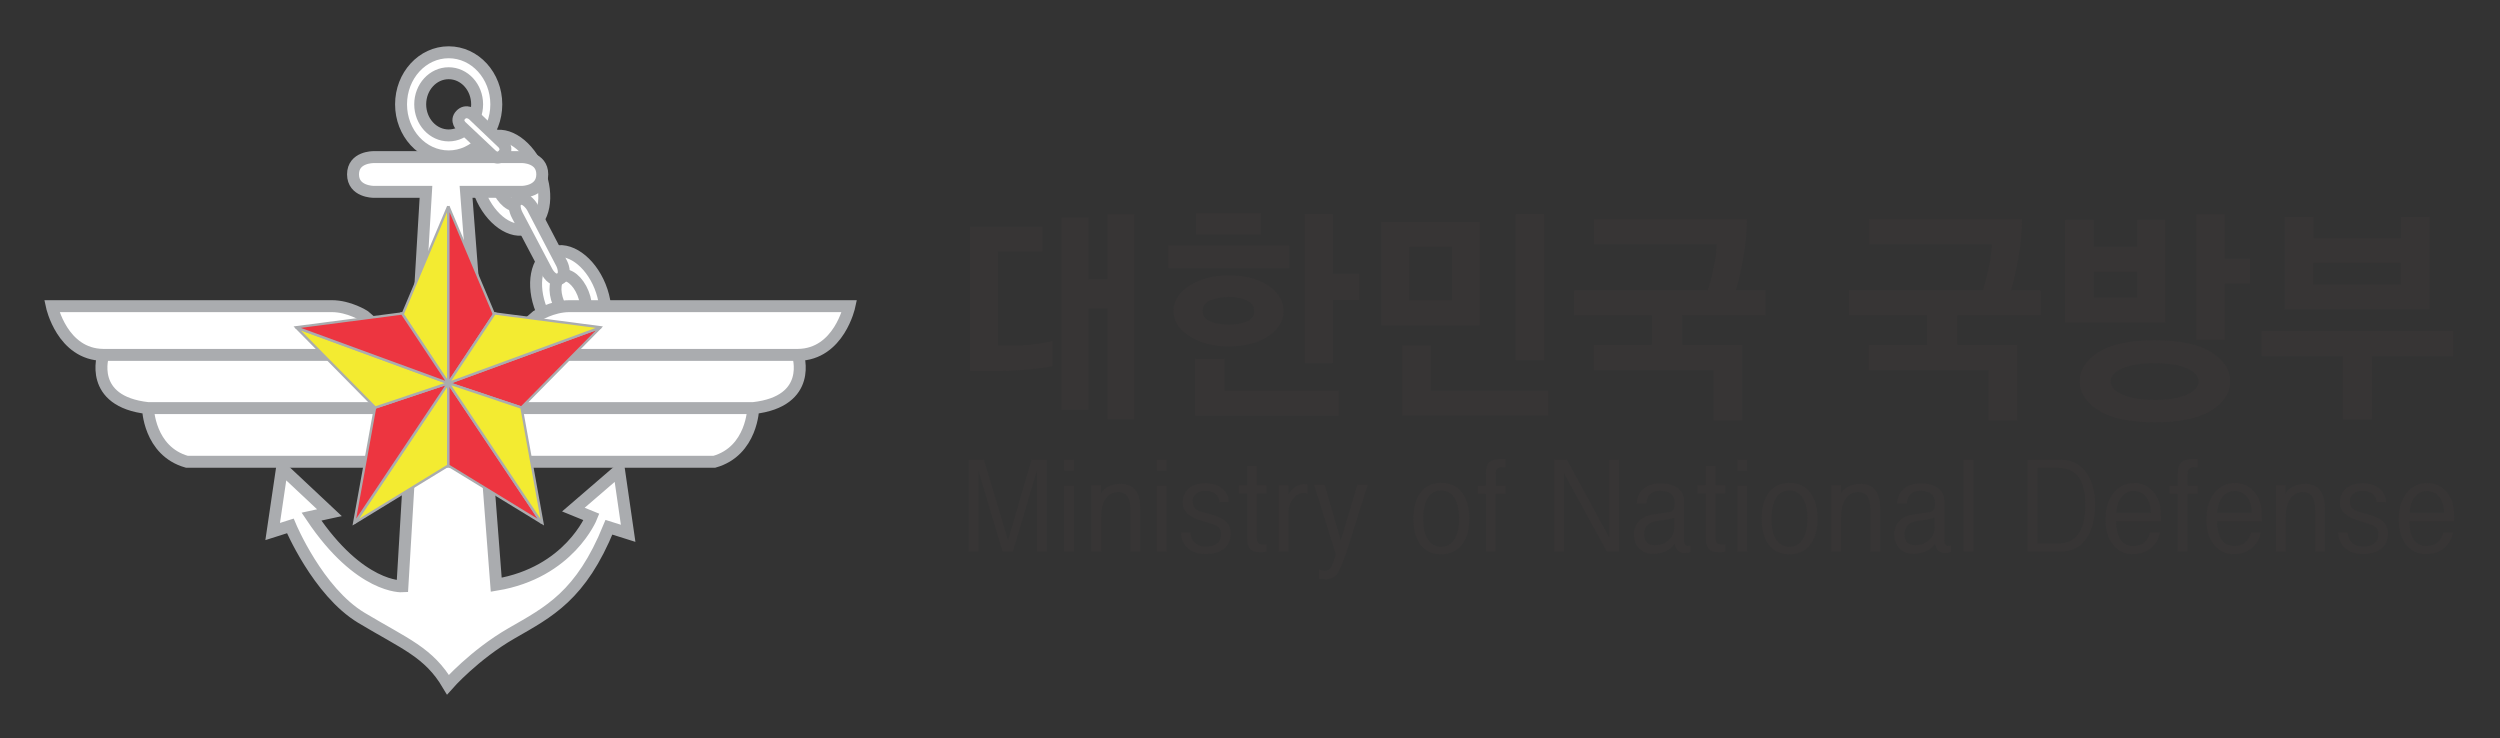 <?xml version="1.0" encoding="UTF-8" standalone="no"?>
<svg
   xmlns:dc="http://purl.org/dc/elements/1.1/"
   xmlns:cc="http://creativecommons.org/ns#"
   xmlns:rdf="http://www.w3.org/1999/02/22-rdf-syntax-ns#"
   xmlns:svg="http://www.w3.org/2000/svg"
   xmlns="http://www.w3.org/2000/svg"
   xmlns:sodipodi="http://sodipodi.sourceforge.net/DTD/sodipodi-0.dtd"
   xmlns:inkscape="http://www.inkscape.org/namespaces/inkscape"
   viewBox="0 0 279.091 82.411"
   height="82.411"
   width="279.091"
   xml:space="preserve"
   id="svg2"
   version="1.1"
   inkscape:version="0.91 r13725"
   sodipodi:docname="Emblem of the Ministry of National Defense (South Korea) (Korean).svg"><rect x="0" y="0" width="279.091" height="82.411" fill="#333333" stroke="none"/><sodipodi:namedview
     pagecolor="#ffffff"
     bordercolor="#666666"
     borderopacity="1"
     objecttolerance="10"
     gridtolerance="10"
     guidetolerance="10"
     inkscape:pageopacity="0"
     inkscape:pageshadow="2"
     inkscape:window-width="1366"
     inkscape:window-height="705"
     id="namedview668"
     showgrid="false"
     fit-margin-bottom="5"
     fit-margin-top="5"
     fit-margin-left="5"
     fit-margin-right="5"
     inkscape:zoom="1.2642212"
     inkscape:cx="175.17744"
     inkscape:cy="-36.78284"
     inkscape:window-x="-8"
     inkscape:window-y="-8"
     inkscape:window-maximized="1"
     inkscape:current-layer="g14" /><defs
     id="defs6"><clipPath
       id="clipPath18"
       clipPathUnits="userSpaceOnUse"><path
         id="path16"
         d="M 0,792 612,792 612,0 0,0 Z"
         inkscape:connector-curvature="0" /></clipPath></defs><g
     transform="matrix(1.333,0,0,-1.333,-156.888,682.749)"
     id="g10"><g
       id="g12"><g
         clip-path="url(#clipPath18)"
         id="g14"><g
           transform="translate(304.006,382.609)"
           id="g576" /><g
           transform="translate(161.919,493.072)"
           id="g674"><path
             id="path676"
             style="fill:#ffffff;fill-opacity:1;fill-rule:evenodd;stroke:none"
             d="M 0,0 C -1.358,-0.547 -3.147,0.713 -3.997,2.819 -4.85,4.926 -4.438,7.076 -3.081,7.625 -1.723,8.172 0.065,6.91 0.917,4.805 1.767,2.699 1.358,0.547 0,0"
             inkscape:connector-curvature="0" /></g><g
           transform="translate(161.919,493.072)"
           id="g678"><path
             id="path680"
             style="fill:none;stroke:#aaacaf;stroke-width:1;stroke-linecap:butt;stroke-linejoin:miter;stroke-miterlimit:4;stroke-dasharray:none;stroke-opacity:1"
             d="M 0,0 C -1.358,-0.547 -3.147,0.713 -3.997,2.819 -4.85,4.926 -4.438,7.076 -3.081,7.625 -1.723,8.172 0.065,6.91 0.917,4.805 1.767,2.699 1.358,0.547 0,0 Z"
             inkscape:connector-curvature="0" /></g><g
           transform="translate(161.135,495.016)"
           id="g682"><path
             id="path684"
             style="fill:#ffffff;fill-opacity:1;fill-rule:evenodd;stroke:none"
             d="M 0,0 C -0.569,-0.23 -1.367,0.42 -1.785,1.453 -2.202,2.484 -2.078,3.509 -1.513,3.738 -0.942,3.969 -0.145,3.316 0.273,2.285 0.69,1.252 0.568,0.229 0,0"
             inkscape:connector-curvature="0" /></g><g
           transform="translate(161.135,495.016)"
           id="g686"><path
             id="path688"
             style="fill:none;stroke:#aaacaf;stroke-width:1;stroke-linecap:butt;stroke-linejoin:miter;stroke-miterlimit:4;stroke-dasharray:none;stroke-opacity:1"
             d="M 0,0 C -0.569,-0.23 -1.367,0.42 -1.785,1.453 -2.202,2.484 -2.078,3.509 -1.513,3.738 -0.942,3.969 -0.145,3.316 0.273,2.285 0.69,1.252 0.568,0.229 0,0 Z"
             inkscape:connector-curvature="0" /></g><g
           transform="translate(148.969,499.031)"
           id="g690"><path
             id="path692"
             style="fill:#ffffff;fill-opacity:1;fill-rule:evenodd;stroke:none"
             d="M 0,0 C 0,0 -1.708,0.021 -1.708,-1.443 -1.708,-2.906 0,-2.906 0,-2.906 l 4.401,0 -1.974,-33.04 c 0,0 -3.556,-0.223 -7.615,5.838 l 1.505,0.328 -3.973,3.726 -0.782,-5.302 1.478,0.47 c 0,0 2.303,-5.505 5.954,-7.696 3.652,-2.19 5.637,-2.882 7.247,-5.599 0,0 2.21,2.509 5.337,4.307 3.126,1.798 5.804,3.126 8.146,8.876 l 1.609,-0.508 -0.763,5.281 -3.824,-3.294 1.516,-0.618 c 0,0 -1.853,-4.663 -7.977,-5.675 l -2.527,32.906 4.726,0 c 0,0 1.657,0.021 1.657,1.463 C 14.141,0 12.484,0 12.484,0 Z"
             inkscape:connector-curvature="0" /></g><g
           transform="translate(148.969,499.031)"
           id="g694"><path
             id="path696"
             style="fill:none;stroke:#aaacaf;stroke-width:1;stroke-linecap:butt;stroke-linejoin:miter;stroke-miterlimit:4;stroke-dasharray:none;stroke-opacity:1"
             d="M 0,0 C 0,0 -1.708,0.021 -1.708,-1.443 -1.708,-2.906 0,-2.906 0,-2.906 l 4.401,0 -1.974,-33.04 c 0,0 -3.556,-0.223 -7.615,5.838 l 1.505,0.328 -3.973,3.726 -0.782,-5.302 1.478,0.47 c 0,0 2.303,-5.505 5.954,-7.696 3.652,-2.19 5.637,-2.882 7.247,-5.599 0,0 2.21,2.509 5.337,4.307 3.126,1.798 5.804,3.126 8.146,8.876 l 1.609,-0.508 -0.763,5.281 -3.824,-3.294 1.516,-0.618 c 0,0 -1.853,-4.663 -7.977,-5.675 l -2.527,32.906 4.726,0 c 0,0 1.657,0.021 1.657,1.463 C 14.141,0 12.484,0 12.484,0 Z"
             inkscape:connector-curvature="0" /></g><g
           transform="translate(167.032,483.409)"
           id="g698"><path
             id="path700"
             style="fill:#ffffff;fill-opacity:1;fill-rule:evenodd;stroke:none"
             d="M 0,0 C -1.358,-0.548 -3.146,0.715 -3.997,2.82 -4.849,4.927 -4.438,7.077 -3.081,7.626 -1.723,8.174 0.065,6.911 0.916,4.806 1.769,2.701 1.357,0.549 0,0"
             inkscape:connector-curvature="0" /></g><g
           transform="translate(167.032,483.409)"
           id="g702"><path
             id="path704"
             style="fill:none;stroke:#aaacaf;stroke-width:1;stroke-linecap:butt;stroke-linejoin:miter;stroke-miterlimit:4;stroke-dasharray:none;stroke-opacity:1"
             d="M 0,0 C -1.358,-0.548 -3.146,0.715 -3.997,2.82 -4.849,4.927 -4.438,7.077 -3.081,7.626 -1.723,8.174 0.065,6.911 0.916,4.806 1.769,2.701 1.357,0.549 0,0 Z"
             inkscape:connector-curvature="0" /></g><g
           transform="translate(166.247,485.353)"
           id="g706"><path
             id="path708"
             style="fill:#ffffff;fill-opacity:1;fill-rule:evenodd;stroke:none"
             d="m 0,0 c -0.568,-0.229 -1.367,0.42 -1.784,1.453 -0.418,1.032 -0.294,2.056 0.272,2.285 0.57,0.231 1.369,-0.42 1.785,-1.453 C 0.691,1.253 0.568,0.229 0,0"
             inkscape:connector-curvature="0" /></g><g
           transform="translate(166.247,485.353)"
           id="g710"><path
             id="path712"
             style="fill:none;stroke:#aaacaf;stroke-width:1;stroke-linecap:butt;stroke-linejoin:miter;stroke-miterlimit:4;stroke-dasharray:none;stroke-opacity:1"
             d="m 0,0 c -0.568,-0.229 -1.367,0.42 -1.784,1.453 -0.418,1.032 -0.294,2.056 0.272,2.285 0.57,0.231 1.369,-0.42 1.785,-1.453 C 0.691,1.253 0.568,0.229 0,0 Z"
             inkscape:connector-curvature="0" /></g><g
           transform="translate(155.27,500.848)"
           id="g714"><path
             id="path716"
             style="fill:#ffffff;fill-opacity:1;fill-rule:evenodd;stroke:none"
             d="m 0,0 c -1.314,0 -2.383,1.167 -2.383,2.604 0,1.439 1.069,2.605 2.383,2.605 1.316,0 2.384,-1.166 2.384,-2.605 C 2.384,1.167 1.316,0 0,0 m 0,6.964 c -2.201,0 -3.987,-1.952 -3.987,-4.36 0,-2.407 1.786,-4.359 3.987,-4.359 2.204,0 3.99,1.952 3.99,4.359 0,2.408 -1.786,4.36 -3.99,4.36"
             inkscape:connector-curvature="0" /></g><g
           transform="translate(155.27,500.848)"
           id="g718"><path
             id="path720"
             style="fill:none;stroke:#aaacaf;stroke-width:1;stroke-linecap:butt;stroke-linejoin:miter;stroke-miterlimit:4;stroke-dasharray:none;stroke-opacity:1"
             d="m 0,0 c -1.314,0 -2.383,1.167 -2.383,2.604 0,1.439 1.069,2.605 2.383,2.605 1.316,0 2.384,-1.166 2.384,-2.605 C 2.384,1.167 1.316,0 0,0 Z m 0,6.964 c -2.201,0 -3.987,-1.952 -3.987,-4.36 0,-2.407 1.786,-4.359 3.987,-4.359 2.204,0 3.99,1.952 3.99,4.359 0,2.408 -1.786,4.36 -3.99,4.36 z"
             inkscape:connector-curvature="0" /></g><g
           transform="translate(157.296,502.589)"
           id="g722"><path
             id="path724"
             style="fill:#ffffff;fill-opacity:1;fill-rule:evenodd;stroke:none"
             d="m 0,0 c 0,0 -0.554,0.468 -1.021,-0.028 -0.465,-0.494 0.074,-0.975 0.074,-0.975 l 2.52,-2.375 c 0,0 0.483,-0.493 0.955,0.007 0.471,0.499 -0.024,0.983 -0.024,0.983 z"
             inkscape:connector-curvature="0" /></g><g
           transform="translate(157.296,502.589)"
           id="g726"><path
             id="path728"
             style="fill:none;stroke:#aaacaf;stroke-width:1;stroke-linecap:butt;stroke-linejoin:miter;stroke-miterlimit:4;stroke-dasharray:none;stroke-opacity:1"
             d="m 0,0 c 0,0 -0.554,0.468 -1.021,-0.028 -0.465,-0.494 0.074,-0.975 0.074,-0.975 l 2.52,-2.375 c 0,0 0.483,-0.493 0.955,0.007 0.471,0.499 -0.024,0.983 -0.024,0.983 z"
             inkscape:connector-curvature="0" /></g><g
           transform="translate(162.277,494.834)"
           id="g730"><path
             id="path732"
             style="fill:#ffffff;fill-opacity:1;fill-rule:evenodd;stroke:none"
             d="M 0,0 C 0,0 -0.555,0.963 -1.178,0.636 -1.801,0.307 -1.263,-0.666 -1.263,-0.666 l 2.477,-4.702 c 0,0 0.47,-0.949 1.1,-0.618 0.627,0.332 0.146,1.275 0.146,1.275 z"
             inkscape:connector-curvature="0" /></g><g
           transform="translate(162.277,494.834)"
           id="g734"><path
             id="path736"
             style="fill:none;stroke:#aaacaf;stroke-width:1;stroke-linecap:butt;stroke-linejoin:miter;stroke-miterlimit:4;stroke-dasharray:none;stroke-opacity:1"
             d="M 0,0 C 0,0 -0.555,0.963 -1.178,0.636 -1.801,0.307 -1.263,-0.666 -1.263,-0.666 l 2.477,-4.702 c 0,0 0.47,-0.949 1.1,-0.618 0.627,0.332 0.146,1.275 0.146,1.275 z"
             inkscape:connector-curvature="0" /></g><g
           transform="translate(155.575,481.066)"
           id="g738"><path
             id="path740"
             style="fill:#ffffff;fill-opacity:1;fill-rule:nonzero;stroke:#aaacaf;stroke-width:1;stroke-linecap:butt;stroke-linejoin:miter;stroke-miterlimit:4;stroke-dasharray:none;stroke-opacity:1"
             d="m 0,0 -1.971,0 -5.391,4.661 c 0,0 -1.274,0.823 -2.736,0.823 l -23.443,0 c 0,0 0.862,-4.045 4.308,-4.081 l 21.833,0 -21.833,0 c 0,0 -1.311,-3.896 3.745,-4.458 l 21.458,0 -21.458,0 c 0,0 0.074,-3.594 3.258,-4.494 l 22.23,0"
             inkscape:connector-curvature="0" /></g><g
           transform="translate(155.29,481.066)"
           id="g742"><path
             id="path744"
             style="fill:#ffffff;fill-opacity:1;fill-rule:nonzero;stroke:#aaacaf;stroke-width:1;stroke-linecap:butt;stroke-linejoin:miter;stroke-miterlimit:4;stroke-dasharray:none;stroke-opacity:1"
             d="m 0,0 1.97,0 5.392,4.661 c 0,0 1.272,0.823 2.734,0.823 l 23.445,0 c 0,0 -0.862,-4.045 -4.309,-4.081 l -21.832,0 21.832,0 c 0,0 1.313,-3.896 -3.744,-4.458 l -21.459,0 21.459,0 c 0,0 -0.074,-3.594 -3.258,-4.494 l -22.23,0"
             inkscape:connector-curvature="0" /></g><g
           transform="translate(155.245,480.103)"
           id="g746"><path
             id="path748"
             style="fill:#ed3540;fill-opacity:1;fill-rule:nonzero;stroke:none"
             d="M 0,0 12.736,4.664 6.125,-2.036 6.126,-2.05 Z"
             inkscape:connector-curvature="0" /></g><g
           transform="translate(155.245,480.103)"
           id="g750"><path
             id="path752"
             style="fill:none;stroke:#aaacaf;stroke-width:0.2;stroke-linecap:butt;stroke-linejoin:miter;stroke-miterlimit:4;stroke-dasharray:none;stroke-opacity:1"
             d="M 0,0 12.736,4.664 6.125,-2.036 6.126,-2.05 Z"
             inkscape:connector-curvature="0" /></g><g
           transform="translate(155.233,494.912)"
           id="g754"><path
             id="path756"
             style="fill:#f3eb31;fill-opacity:1;fill-rule:nonzero;stroke:none"
             d="M 0,0 -3.785,-8.964 -3.87,-8.976 0,-14.81 Z"
             inkscape:connector-curvature="0" /></g><g
           transform="translate(155.233,494.912)"
           id="g758"><path
             id="path760"
             style="fill:none;stroke:#aaacaf;stroke-width:0.2;stroke-linecap:butt;stroke-linejoin:miter;stroke-miterlimit:4;stroke-dasharray:none;stroke-opacity:1"
             d="M 0,0 -3.785,-8.964 -3.87,-8.976 0,-14.81 Z"
             inkscape:connector-curvature="0" /></g><g
           transform="translate(155.233,480.103)"
           id="g762"><path
             id="path764"
             style="fill:#f3eb31;fill-opacity:1;fill-rule:nonzero;stroke:none"
             d="M 0,0 -7.814,-11.685 0,-6.906 Z"
             inkscape:connector-curvature="0" /></g><g
           transform="translate(155.233,480.103)"
           id="g766"><path
             id="path768"
             style="fill:none;stroke:#aaacaf;stroke-width:0.2;stroke-linecap:butt;stroke-linejoin:miter;stroke-miterlimit:4;stroke-dasharray:none;stroke-opacity:1"
             d="M 0,0 -7.814,-11.685 0,-6.906 Z"
             inkscape:connector-curvature="0" /></g><g
           transform="translate(155.233,480.103)"
           id="g770"><path
             id="path772"
             style="fill:#ed3540;fill-opacity:1;fill-rule:nonzero;stroke:none"
             d="m 0,0 -6.126,-2.05 -1.751,-9.673 0.063,0.038 z"
             inkscape:connector-curvature="0" /></g><g
           transform="translate(155.233,480.103)"
           id="g774"><path
             id="path776"
             style="fill:none;stroke:#aaacaf;stroke-width:0.2;stroke-linecap:butt;stroke-linejoin:miter;stroke-miterlimit:4;stroke-dasharray:none;stroke-opacity:1"
             d="m 0,0 -6.126,-2.05 -1.751,-9.673 0.063,0.038 z"
             inkscape:connector-curvature="0" /></g><g
           transform="translate(155.233,480.103)"
           id="g778"><path
             id="path780"
             style="fill:#f3eb31;fill-opacity:1;fill-rule:nonzero;stroke:none"
             d="m 0,0 -12.734,4.664 6.61,-6.7 -0.002,-0.014 z"
             inkscape:connector-curvature="0" /></g><g
           transform="translate(155.233,480.103)"
           id="g782"><path
             id="path784"
             style="fill:none;stroke:#aaacaf;stroke-width:0.2;stroke-linecap:butt;stroke-linejoin:miter;stroke-miterlimit:4;stroke-dasharray:none;stroke-opacity:1"
             d="m 0,0 -12.734,4.664 6.61,-6.7 -0.002,-0.014 z"
             inkscape:connector-curvature="0" /></g><g
           transform="translate(151.363,485.937)"
           id="g786"><path
             id="path788"
             style="fill:#ed3540;fill-opacity:1;fill-rule:nonzero;stroke:none"
             d="M 0,0 -8.875,-1.158 -8.864,-1.17 3.87,-5.834 Z"
             inkscape:connector-curvature="0" /></g><g
           transform="translate(151.363,485.937)"
           id="g790"><path
             id="path792"
             style="fill:none;stroke:#aaacaf;stroke-width:0.2;stroke-linecap:butt;stroke-linejoin:miter;stroke-miterlimit:4;stroke-dasharray:none;stroke-opacity:1"
             d="M 0,0 -8.875,-1.158 -8.864,-1.17 3.87,-5.834 Z"
             inkscape:connector-curvature="0" /></g><g
           transform="translate(155.245,494.912)"
           id="g794"><path
             id="path796"
             style="fill:#ed3540;fill-opacity:1;fill-rule:nonzero;stroke:none"
             d="M 0,0 3.786,-8.964 3.872,-8.976 0,-14.81 Z"
             inkscape:connector-curvature="0" /></g><g
           transform="translate(155.245,494.912)"
           id="g798"><path
             id="path800"
             style="fill:none;stroke:#aaacaf;stroke-width:0.2;stroke-linecap:butt;stroke-linejoin:miter;stroke-miterlimit:4;stroke-dasharray:none;stroke-opacity:1"
             d="M 0,0 3.786,-8.964 3.872,-8.976 0,-14.81 Z"
             inkscape:connector-curvature="0" /></g><g
           transform="translate(155.245,480.103)"
           id="g802"><path
             id="path804"
             style="fill:#ed3540;fill-opacity:1;fill-rule:nonzero;stroke:none"
             d="M 0,0 7.813,-11.685 0,-6.906 Z"
             inkscape:connector-curvature="0" /></g><g
           transform="translate(155.245,480.103)"
           id="g806"><path
             id="path808"
             style="fill:none;stroke:#aaacaf;stroke-width:0.2;stroke-linecap:butt;stroke-linejoin:miter;stroke-miterlimit:4;stroke-dasharray:none;stroke-opacity:1"
             d="M 0,0 7.813,-11.685 0,-6.906 Z"
             inkscape:connector-curvature="0" /></g><g
           transform="translate(155.245,480.103)"
           id="g810"><path
             id="path812"
             style="fill:#f3eb31;fill-opacity:1;fill-rule:nonzero;stroke:none"
             d="m 0,0 6.126,-2.05 1.751,-9.673 -0.064,0.038 z"
             inkscape:connector-curvature="0" /></g><g
           transform="translate(155.245,480.103)"
           id="g814"><path
             id="path816"
             style="fill:none;stroke:#aaacaf;stroke-width:0.2;stroke-linecap:butt;stroke-linejoin:miter;stroke-miterlimit:4;stroke-dasharray:none;stroke-opacity:1"
             d="m 0,0 6.126,-2.05 1.751,-9.673 -0.064,0.038 z"
             inkscape:connector-curvature="0" /></g><g
           transform="translate(159.117,485.937)"
           id="g818"><path
             id="path820"
             style="fill:#f3eb31;fill-opacity:1;fill-rule:nonzero;stroke:none"
             d="M 0,0 8.875,-1.158 8.865,-1.17 -3.872,-5.834 Z"
             inkscape:connector-curvature="0" /></g><g
           transform="translate(159.117,485.937)"
           id="g822"><path
             id="path824"
             style="fill:none;stroke:#aaacaf;stroke-width:0.2;stroke-linecap:butt;stroke-linejoin:miter;stroke-miterlimit:4;stroke-dasharray:none;stroke-opacity:1"
             d="M 0,0 8.875,-1.158 8.865,-1.17 -3.872,-5.834 Z"
             inkscape:connector-curvature="0" /></g><g
           transform="translate(210.446,477.069)"
           id="g826"><path
             id="path828"
             style="fill:#373535;fill-opacity:1;fill-rule:nonzero;stroke:none"
             d="m 0,0 0,9.293 -1.594,0 0,-8.486 -2.265,0 0,16.089 2.265,0 0,-5.165 1.594,0 0,5.453 2.247,0 L 2.247,0 Z M -4.589,4.454 C -4.986,4.364 -5.635,4.274 -6.538,4.186 -7.44,4.096 -8.243,4.051 -8.947,4.051 l -2.573,0 0,12.077 6.086,0 0,-2.073 -3.744,0 0,-7.872 1.402,0 c 0.602,0 1.222,0.047 1.862,0.143 0.641,0.096 1.082,0.17 1.325,0.221 z"
             inkscape:connector-curvature="0" /></g><g
           transform="translate(229.319,487.054)"
           id="g830"><path
             id="path832"
             style="fill:#373535;fill-opacity:1;fill-rule:nonzero;stroke:none"
             d="m 0,0 0,-5.28 -2.361,0 0,12.48 2.361,0 0,-4.992 2.208,0 0,-2.208 z m -10.233,-1.796 c 0.448,-0.173 0.96,-0.259 1.536,-0.259 0.563,0 1.056,0.086 1.478,0.259 0.423,0.173 0.634,0.464 0.634,0.874 0,0.409 -0.211,0.71 -0.634,0.902 -0.422,0.192 -0.915,0.289 -1.478,0.289 -0.564,0 -1.073,-0.093 -1.527,-0.279 -0.454,-0.185 -0.681,-0.483 -0.681,-0.893 0,-0.422 0.224,-0.72 0.672,-0.893 m -1.21,9.091 5.396,0 0,-1.805 -5.396,0 z m -0.096,-16.973 0,4.762 2.477,0 0,-2.669 9.562,0 0,-2.093 z M -12,1.219 c 0.896,0.569 1.991,0.854 3.284,0.854 1.356,0 2.46,-0.285 3.312,-0.854 0.85,-0.57 1.276,-1.29 1.276,-2.16 0,-0.82 -0.429,-1.514 -1.286,-2.083 -0.857,-0.57 -1.965,-0.855 -3.321,-0.855 -1.281,0 -2.369,0.285 -3.265,0.855 -0.896,0.569 -1.344,1.27 -1.344,2.102 0,0.858 0.448,1.571 1.344,2.141 m -1.785,3.35 10.138,0 0,-1.882 -10.138,0 z"
             inkscape:connector-curvature="0" /></g><path
           id="path834"
           style="fill:#373535;fill-opacity:1;fill-rule:nonzero;stroke:none"
           d="m 244.622,494.253 2.4,0 0,-12.231 -2.4,0 z m -5.319,-2.727 -3.59,0 0,-4.492 3.59,0 z m -4.166,-14.15 0,5.895 2.381,0 0,-3.802 9.83,0 0,-2.093 z m -1.766,16.225 8.256,0 0,-8.659 -8.256,0 z"
           inkscape:connector-curvature="0" /><g
           transform="translate(258.58,485.786)"
           id="g836"><path
             id="path838"
             style="fill:#373535;fill-opacity:1;fill-rule:nonzero;stroke:none"
             d="m 0,0 0,-2.477 5.012,0 0,-6.336 -2.401,0 0,4.224 -10.022,0 0,2.112 4.877,0 0,2.477 -6.529,0 0,2.093 11.213,0 c 0.154,0.511 0.314,1.145 0.481,1.9 0.166,0.756 0.249,1.408 0.249,1.959 l -10.272,0 0,2.093 12.806,0 C 5.414,7.059 5.318,6.01 5.126,4.896 4.935,3.782 4.724,2.848 4.493,2.093 l 2.477,0 0,-2.093 z"
             inkscape:connector-curvature="0" /></g><g
           transform="translate(281.62,485.786)"
           id="g840"><path
             id="path842"
             style="fill:#373535;fill-opacity:1;fill-rule:nonzero;stroke:none"
             d="m 0,0 0,-2.477 5.012,0 0,-6.336 -2.401,0 0,4.224 -10.022,0 0,2.112 4.877,0 0,2.477 -6.529,0 0,2.093 11.213,0 c 0.154,0.511 0.314,1.145 0.481,1.9 0.166,0.756 0.249,1.408 0.249,1.959 l -10.272,0 0,2.093 12.806,0 C 5.414,7.059 5.318,6.01 5.126,4.896 4.935,3.782 4.724,2.848 4.493,2.093 l 2.477,0 0,-2.093 z"
             inkscape:connector-curvature="0" /></g><g
           transform="translate(304.006,488.455)"
           id="g844"><path
             id="path846"
             style="fill:#373535;fill-opacity:1;fill-rule:nonzero;stroke:none"
             d="m 0,0 0,-4.724 -2.381,0 0,10.522 2.381,0 0,-3.725 2.131,0 0,-2.073 z m -3.178,-9.322 c 0.659,0.288 0.989,0.656 0.989,1.104 0,0.461 -0.33,0.832 -0.989,1.114 -0.659,0.281 -1.546,0.422 -2.659,0.422 -1.127,0 -2.025,-0.141 -2.697,-0.422 -0.673,-0.282 -1.009,-0.653 -1.009,-1.114 0,-0.448 0.336,-0.816 1.009,-1.104 0.672,-0.287 1.57,-0.432 2.697,-0.432 1.113,0 2,0.145 2.659,0.432 m -4.137,10.282 -3.648,0 0,-2.132 3.648,0 z m -3.236,-6.711 c 1.057,0.659 2.621,0.989 4.695,0.989 2.086,0 3.661,-0.33 4.723,-0.989 1.063,-0.659 1.594,-1.475 1.594,-2.447 0,-0.973 -0.528,-1.789 -1.584,-2.448 -1.057,-0.66 -2.634,-0.99 -4.733,-0.99 -2.074,0 -3.638,0.33 -4.695,0.99 -1.055,0.659 -1.584,1.475 -1.584,2.448 0,0.972 0.529,1.788 1.584,2.447 m -2.812,2.468 0,8.601 2.399,0 0,-2.265 3.649,0 0,2.265 2.342,0 0,-8.601 z"
             inkscape:connector-curvature="0" /></g><path
           id="path848"
           style="fill:#373535;fill-opacity:1;fill-rule:nonzero;stroke:none"
           d="m 318.771,490.183 -7.334,0 0,-1.824 7.334,0 z m -9.734,-3.898 0,7.738 2.401,0 0,-1.786 7.333,0 0,1.786 2.401,0 0,-7.738 z m 7.295,-3.917 0,-5.299 -2.437,0 0,5.299 -6.797,0 0,2.093 16.05,0 0,-2.093 z"
           inkscape:connector-curvature="0" /><g
           transform="translate(202.111,466.951)"
           id="g850"><path
             id="path852"
             style="fill:#373535;fill-opacity:1;fill-rule:nonzero;stroke:none"
             d="m 0,0 1.982,6.737 1.264,0 0,-7.692 -0.812,0 0,6.819 -2.023,-6.819 -0.863,0 -2.023,6.778 0,-6.778 -0.812,0 0,7.692 1.274,0 z"
             inkscape:connector-curvature="0" /></g><path
           id="path854"
           style="fill:#373535;fill-opacity:1;fill-rule:nonzero;stroke:none"
           d="m 206.815,471.512 0.822,0 0,-5.516 -0.822,0 z m 0,2.176 0.822,0 0,-0.924 -0.822,0 z"
           inkscape:connector-curvature="0" /><g
           transform="translate(209.896,470.864)"
           id="g856"><path
             id="path858"
             style="fill:#373535;fill-opacity:1;fill-rule:nonzero;stroke:none"
             d="m 0,0 c 0.13,0.247 0.346,0.441 0.647,0.586 0.301,0.143 0.63,0.216 0.986,0.216 1.109,0 1.664,-0.696 1.664,-2.085 l 0,-3.585 -0.822,0 0,3.503 C 2.475,-0.38 2.143,0.113 1.479,0.113 1.013,0.113 0.654,-0.073 0.4,-0.446 0.147,-0.819 0.021,-1.331 0.021,-1.981 l 0,-2.887 -0.833,0 0,5.546 0.812,0 z"
             inkscape:connector-curvature="0" /></g><path
           id="path860"
           style="fill:#373535;fill-opacity:1;fill-rule:nonzero;stroke:none"
           d="m 214.579,471.512 0.822,0 0,-5.516 -0.822,0 z m 0,2.176 0.822,0 0,-0.924 -0.822,0 z"
           inkscape:connector-curvature="0" /><g
           transform="translate(216.602,467.599)"
           id="g862"><path
             id="path864"
             style="fill:#373535;fill-opacity:1;fill-rule:nonzero;stroke:none"
             d="m 0,0 0.791,0 c 0.013,-0.363 0.138,-0.652 0.375,-0.868 0.236,-0.216 0.559,-0.323 0.97,-0.323 0.363,0 0.657,0.09 0.883,0.272 0.226,0.181 0.339,0.443 0.339,0.785 0,0.261 -0.079,0.455 -0.236,0.586 -0.13,0.11 -0.401,0.226 -0.811,0.349 L 1.643,1.007 c -1,0.307 -1.499,0.794 -1.499,1.458 0,0.52 0.167,0.926 0.503,1.217 0.335,0.291 0.801,0.436 1.396,0.436 0.637,0 1.134,-0.171 1.49,-0.514 0.315,-0.3 0.468,-0.657 0.462,-1.067 l -0.781,0 C 3.153,3.167 2.749,3.481 2.002,3.481 1.715,3.481 1.472,3.401 1.273,3.24 1.075,3.079 0.976,2.879 0.976,2.64 0.976,2.352 1.051,2.136 1.201,1.992 1.332,1.869 1.554,1.767 1.869,1.685 L 2.444,1.53 C 2.999,1.38 3.406,1.201 3.666,0.996 3.995,0.736 4.159,0.373 4.159,-0.093 c 0,-0.534 -0.181,-0.953 -0.544,-1.258 -0.363,-0.304 -0.87,-0.457 -1.52,-0.457 -0.657,0 -1.168,0.164 -1.531,0.494 C 0.202,-0.986 0.013,-0.548 0,0"
             inkscape:connector-curvature="0" /></g><g
           transform="translate(222.138,473.165)"
           id="g866"><path
             id="path868"
             style="fill:#373535;fill-opacity:1;fill-rule:nonzero;stroke:none"
             d="m 0,0 0.812,0 0,-1.612 0.811,0 0,-0.689 -0.811,0 0,-3.697 c 0,-0.26 0.054,-0.428 0.164,-0.503 0.082,-0.062 0.253,-0.086 0.513,-0.072 l 0.011,0 c 0.006,-0.007 0.047,-0.007 0.123,0 l 0,-0.616 L 1.314,-7.22 C 1.212,-7.227 1.105,-7.227 0.996,-7.22 0.332,-7.22 0,-6.854 0,-6.121 l 0,3.82 -0.698,0 0,0.689 0.698,0 z"
             inkscape:connector-curvature="0" /></g><g
           transform="translate(225.599,470.762)"
           id="g870"><path
             id="path872"
             style="fill:#373535;fill-opacity:1;fill-rule:nonzero;stroke:none"
             d="m 0,0 c 0.137,0.273 0.328,0.489 0.574,0.647 0.247,0.158 0.507,0.236 0.781,0.236 0.089,0 0.175,-0.007 0.257,-0.021 l 0,-0.78 C 1.509,0.123 1.403,0.144 1.294,0.144 0.958,0.144 0.667,-0.007 0.421,-0.308 0.14,-0.63 0,-1.048 0,-1.561 l 0,-3.205 -0.812,0 0,5.546 0.812,0 z"
             inkscape:connector-curvature="0" /></g><g
           transform="translate(229.985,466.921)"
           id="g874"><path
             id="path876"
             style="fill:#373535;fill-opacity:1;fill-rule:nonzero;stroke:none"
             d="m 0,0 1.386,4.673 0.873,0 -1.52,-4.827 c -0.431,-1.369 -0.784,-2.26 -1.057,-2.67 -0.083,-0.116 -0.22,-0.218 -0.411,-0.304 -0.192,-0.085 -0.394,-0.128 -0.607,-0.128 l -0.226,0.041 c -0.075,0.007 -0.164,0.014 -0.266,0.021 l 0,0.77 c 0.075,-0.027 0.167,-0.053 0.277,-0.077 0.11,-0.023 0.198,-0.036 0.267,-0.036 0.266,0 0.472,0.206 0.616,0.616 l 0.257,0.75 -1.828,5.844 0.883,0 z"
             inkscape:connector-curvature="0" /></g><g
           transform="translate(238.385,471.111)"
           id="g878"><path
             id="path880"
             style="fill:#373535;fill-opacity:1;fill-rule:nonzero;stroke:none"
             d="m 0,0 c -0.493,0 -0.866,-0.211 -1.12,-0.632 -0.253,-0.421 -0.38,-0.998 -0.38,-1.73 0,-0.726 0.123,-1.294 0.37,-1.705 0.26,-0.432 0.637,-0.648 1.13,-0.648 0.492,0 0.869,0.216 1.129,0.648 0.254,0.411 0.38,0.979 0.38,1.705 0,0.725 -0.128,1.3 -0.385,1.725 C 0.867,-0.213 0.492,0 0,0 m 0,0.637 c 0.753,0 1.335,-0.271 1.745,-0.812 0.411,-0.541 0.616,-1.27 0.616,-2.187 C 2.361,-3.28 2.156,-4.006 1.745,-4.54 1.335,-5.074 0.753,-5.341 0,-5.341 c -0.754,0 -1.332,0.271 -1.736,0.812 -0.39,0.52 -0.585,1.242 -0.585,2.167 0,0.924 0.2,1.655 0.6,2.192 C -1.32,0.367 -0.747,0.637 0,0.637"
             inkscape:connector-curvature="0" /></g><g
           transform="translate(242.133,471.512)"
           id="g882"><path
             id="path884"
             style="fill:#373535;fill-opacity:1;fill-rule:nonzero;stroke:none"
             d="m 0,0 0,1.037 c 0,0.445 0.1,0.757 0.298,0.935 0.198,0.177 0.541,0.266 1.027,0.266 l 0.328,0 0,-0.698 -0.318,0 C 0.993,1.54 0.821,1.365 0.821,1.017 l 0,-1.017 0.832,0 0,-0.678 -0.841,0 0,-4.838 -0.812,0 0,4.838 -0.688,0 0,0.678 z"
             inkscape:connector-curvature="0" /></g><g
           transform="translate(252.465,467.178)"
           id="g886"><path
             id="path888"
             style="fill:#373535;fill-opacity:1;fill-rule:nonzero;stroke:none"
             d="m 0,0 0,6.511 0.811,0 0,-7.693 -1.006,0 -3.595,6.563 0,-6.563 -0.821,0 0,7.693 1.067,0 z"
             inkscape:connector-curvature="0" /></g><g
           transform="translate(256.492,468.563)"
           id="g890"><path
             id="path892"
             style="fill:#373535;fill-opacity:1;fill-rule:nonzero;stroke:none"
             d="m 0,0 c -0.733,-0.096 -1.1,-0.472 -1.1,-1.129 0,-0.602 0.305,-0.904 0.914,-0.904 0.446,0 0.826,0.143 1.141,0.431 0.315,0.288 0.472,0.654 0.472,1.099 l 0,0.801 C 1.297,0.209 1.003,0.134 0.544,0.072 Z M -0.391,0.534 0.985,0.74 c 0.178,0.028 0.302,0.098 0.37,0.21 0.069,0.113 0.103,0.293 0.103,0.539 0,0.685 -0.407,1.028 -1.223,1.028 -0.718,0 -1.098,-0.353 -1.139,-1.058 l -0.812,0 c 0.014,0.52 0.2,0.931 0.56,1.232 0.359,0.301 0.827,0.453 1.402,0.453 0.589,0 1.062,-0.121 1.417,-0.36 C 2.047,2.517 2.238,2.14 2.238,1.654 l 0,-3.276 c 0,-0.316 0.11,-0.473 0.329,-0.473 0.062,0 0.137,0.014 0.226,0.041 l 0,-0.544 C 2.629,-2.659 2.468,-2.69 2.311,-2.69 c -0.5,0 -0.781,0.263 -0.843,0.791 -0.39,-0.569 -1.006,-0.853 -1.849,-0.853 -0.478,0 -0.862,0.154 -1.149,0.462 -0.288,0.309 -0.432,0.688 -0.432,1.141 0,0.451 0.139,0.826 0.416,1.124 0.277,0.297 0.662,0.484 1.155,0.559"
             inkscape:connector-curvature="0" /></g><g
           transform="translate(260.558,473.165)"
           id="g894"><path
             id="path896"
             style="fill:#373535;fill-opacity:1;fill-rule:nonzero;stroke:none"
             d="m 0,0 0.812,0 0,-1.612 0.811,0 0,-0.689 -0.811,0 0,-3.697 c 0,-0.26 0.054,-0.428 0.164,-0.503 0.082,-0.062 0.253,-0.086 0.513,-0.072 l 0.01,0 c 0.007,-0.007 0.048,-0.007 0.124,0 l 0,-0.616 L 1.314,-7.22 C 1.212,-7.227 1.105,-7.227 0.996,-7.22 0.332,-7.22 0,-6.854 0,-6.121 l 0,3.82 -0.698,0 0,0.689 0.698,0 z"
             inkscape:connector-curvature="0" /></g><path
           id="path898"
           style="fill:#373535;fill-opacity:1;fill-rule:nonzero;stroke:none"
           d="m 263.198,471.512 0.821,0 0,-5.516 -0.821,0 z m 0,2.176 0.821,0 0,-0.924 -0.821,0 z"
           inkscape:connector-curvature="0" /><g
           transform="translate(267.552,471.111)"
           id="g900"><path
             id="path902"
             style="fill:#373535;fill-opacity:1;fill-rule:nonzero;stroke:none"
             d="m 0,0 c -0.493,0 -0.866,-0.211 -1.12,-0.632 -0.253,-0.421 -0.38,-0.998 -0.38,-1.73 0,-0.726 0.123,-1.294 0.37,-1.705 0.26,-0.432 0.637,-0.648 1.13,-0.648 0.492,0 0.869,0.216 1.129,0.648 0.254,0.411 0.38,0.979 0.38,1.705 0,0.725 -0.128,1.3 -0.385,1.725 C 0.867,-0.213 0.492,0 0,0 m 0,0.637 c 0.753,0 1.335,-0.271 1.745,-0.812 0.411,-0.541 0.616,-1.27 0.616,-2.187 C 2.361,-3.28 2.156,-4.006 1.745,-4.54 1.335,-5.074 0.753,-5.341 0,-5.341 c -0.754,0 -1.332,0.271 -1.736,0.812 -0.39,0.52 -0.585,1.242 -0.585,2.167 0,0.924 0.2,1.655 0.6,2.192 C -1.32,0.367 -0.747,0.637 0,0.637"
             inkscape:connector-curvature="0" /></g><g
           transform="translate(271.865,470.864)"
           id="g904"><path
             id="path906"
             style="fill:#373535;fill-opacity:1;fill-rule:nonzero;stroke:none"
             d="m 0,0 c 0.131,0.247 0.346,0.441 0.647,0.586 0.301,0.143 0.63,0.216 0.987,0.216 1.108,0 1.663,-0.696 1.663,-2.085 l 0,-3.585 -0.821,0 0,3.503 c 0,0.985 -0.332,1.478 -0.997,1.478 -0.465,0 -0.825,-0.186 -1.078,-0.559 -0.254,-0.373 -0.38,-0.885 -0.38,-1.535 l 0,-2.887 -0.832,0 0,5.546 0.811,0 z"
             inkscape:connector-curvature="0" /></g><g
           transform="translate(278.294,468.563)"
           id="g908"><path
             id="path910"
             style="fill:#373535;fill-opacity:1;fill-rule:nonzero;stroke:none"
             d="m 0,0 c -0.733,-0.096 -1.1,-0.472 -1.1,-1.129 0,-0.602 0.305,-0.904 0.914,-0.904 0.446,0 0.826,0.143 1.141,0.431 0.315,0.288 0.472,0.654 0.472,1.099 l 0,0.801 C 1.297,0.209 1.003,0.134 0.544,0.072 Z M -0.391,0.534 0.985,0.74 c 0.178,0.028 0.302,0.098 0.37,0.21 0.069,0.113 0.103,0.293 0.103,0.539 0,0.685 -0.407,1.028 -1.223,1.028 -0.718,0 -1.098,-0.353 -1.139,-1.058 l -0.812,0 c 0.014,0.52 0.2,0.931 0.56,1.232 0.359,0.301 0.827,0.453 1.402,0.453 0.589,0 1.062,-0.121 1.417,-0.36 C 2.047,2.517 2.238,2.14 2.238,1.654 l 0,-3.276 c 0,-0.316 0.11,-0.473 0.329,-0.473 0.062,0 0.137,0.014 0.226,0.041 l 0,-0.544 C 2.629,-2.659 2.468,-2.69 2.311,-2.69 c -0.5,0 -0.781,0.263 -0.843,0.791 -0.39,-0.569 -1.006,-0.853 -1.849,-0.853 -0.478,0 -0.862,0.154 -1.149,0.462 -0.288,0.309 -0.432,0.688 -0.432,1.141 0,0.451 0.139,0.826 0.416,1.124 0.277,0.297 0.662,0.484 1.155,0.559"
             inkscape:connector-curvature="0" /></g><path
           id="path912"
           style="fill:#373535;fill-opacity:1;fill-rule:nonzero;stroke:none"
           d="m 282.135,473.688 0.832,0 0,-7.692 -0.832,0 z"
           inkscape:connector-curvature="0" /><g
           transform="translate(288.328,466.674)"
           id="g914"><path
             id="path916"
             style="fill:#373535;fill-opacity:1;fill-rule:nonzero;stroke:none"
             d="m 0,0 1.767,0 c 1.492,0 2.239,1.093 2.239,3.276 0,2.035 -0.75,3.051 -2.25,3.051 L 0,6.327 Z m -0.821,7.015 2.772,0 c 0.904,0 1.616,-0.36 2.137,-1.078 C 4.58,5.259 4.827,4.376 4.827,3.287 4.827,2.103 4.598,1.164 4.139,0.473 3.639,-0.294 2.906,-0.678 1.941,-0.678 l -2.762,0 z"
             inkscape:connector-curvature="0" /></g><g
           transform="translate(294.942,469.231)"
           id="g918"><path
             id="path920"
             style="fill:#373535;fill-opacity:1;fill-rule:nonzero;stroke:none"
             d="M 0,0 2.886,0 C 2.879,0.527 2.756,0.959 2.517,1.294 2.256,1.657 1.896,1.839 1.438,1.839 1.027,1.839 0.687,1.664 0.416,1.314 0.146,0.966 0.007,0.527 0,0 m -0.914,-0.544 c 0,0.944 0.233,1.697 0.698,2.259 0.445,0.527 1.018,0.791 1.716,0.791 0.596,0 1.105,-0.223 1.53,-0.667 0.424,-0.445 0.651,-1.027 0.678,-1.746 0.021,-0.514 0.03,-0.778 0.03,-0.791 l -3.768,0 c 0.034,-1.383 0.519,-2.074 1.458,-2.074 0.363,0 0.666,0.102 0.909,0.307 0.243,0.205 0.402,0.483 0.477,0.832 l 0.822,0 C 3.547,-2.146 3.314,-2.571 2.938,-2.906 2.52,-3.27 1.993,-3.451 1.355,-3.451 c -0.65,0 -1.184,0.247 -1.601,0.74 -0.445,0.534 -0.668,1.256 -0.668,2.167"
             inkscape:connector-curvature="0" /></g><g
           transform="translate(300.087,471.512)"
           id="g922"><path
             id="path924"
             style="fill:#373535;fill-opacity:1;fill-rule:nonzero;stroke:none"
             d="m 0,0 0,1.037 c 0,0.445 0.1,0.757 0.298,0.935 0.198,0.177 0.541,0.266 1.027,0.266 l 0.328,0 0,-0.698 -0.318,0 C 0.993,1.54 0.821,1.365 0.821,1.017 l 0,-1.017 0.832,0 0,-0.678 -0.841,0 0,-4.838 -0.812,0 0,4.838 -0.688,0 0,0.678 z"
             inkscape:connector-curvature="0" /></g><g
           transform="translate(303.394,469.231)"
           id="g926"><path
             id="path928"
             style="fill:#373535;fill-opacity:1;fill-rule:nonzero;stroke:none"
             d="M 0,0 2.886,0 C 2.879,0.527 2.756,0.959 2.517,1.294 2.256,1.657 1.896,1.839 1.438,1.839 1.027,1.839 0.687,1.664 0.416,1.314 0.146,0.966 0.007,0.527 0,0 m -0.914,-0.544 c 0,0.944 0.233,1.697 0.698,2.259 C 0.229,2.242 0.802,2.506 1.5,2.506 2.096,2.506 2.605,2.283 3.03,1.839 3.454,1.394 3.68,0.812 3.708,0.093 3.729,-0.421 3.739,-0.685 3.739,-0.698 l -3.769,0 c 0.034,-1.383 0.519,-2.074 1.458,-2.074 0.363,0 0.666,0.102 0.909,0.307 0.243,0.205 0.402,0.483 0.477,0.832 l 0.821,0 C 3.547,-2.146 3.314,-2.571 2.938,-2.906 2.52,-3.27 1.993,-3.451 1.355,-3.451 c -0.65,0 -1.184,0.247 -1.601,0.74 -0.445,0.534 -0.668,1.256 -0.668,2.167"
             inkscape:connector-curvature="0" /></g><g
           transform="translate(309.103,470.864)"
           id="g930"><path
             id="path932"
             style="fill:#373535;fill-opacity:1;fill-rule:nonzero;stroke:none"
             d="m 0,0 c 0.131,0.247 0.346,0.441 0.648,0.586 0.301,0.143 0.629,0.216 0.987,0.216 1.107,0 1.662,-0.696 1.662,-2.085 l 0,-3.585 -0.82,0 0,3.503 C 2.477,-0.38 2.145,0.113 1.48,0.113 1.014,0.113 0.654,-0.073 0.402,-0.446 0.148,-0.819 0.021,-1.331 0.021,-1.981 l 0,-2.887 -0.832,0 0,5.546 0.811,0 z"
             inkscape:connector-curvature="0" /></g><g
           transform="translate(313.519,467.599)"
           id="g934"><path
             id="path936"
             style="fill:#373535;fill-opacity:1;fill-rule:nonzero;stroke:none"
             d="m 0,0 0.791,0 c 0.014,-0.363 0.139,-0.652 0.375,-0.868 0.236,-0.216 0.561,-0.323 0.971,-0.323 0.363,0 0.658,0.09 0.883,0.272 0.226,0.181 0.339,0.443 0.339,0.785 0,0.261 -0.078,0.455 -0.236,0.586 -0.131,0.11 -0.4,0.226 -0.81,0.349 L 1.645,1.007 c -1,0.307 -1.5,0.794 -1.5,1.458 0,0.52 0.168,0.926 0.503,1.217 0.334,0.291 0.801,0.436 1.397,0.436 0.637,0 1.133,-0.171 1.488,-0.514 0.315,-0.3 0.469,-0.657 0.463,-1.067 l -0.781,0 C 3.154,3.167 2.75,3.481 2.004,3.481 1.717,3.481 1.473,3.401 1.273,3.24 1.076,3.079 0.977,2.879 0.977,2.64 0.977,2.352 1.051,2.136 1.203,1.992 1.332,1.869 1.555,1.767 1.869,1.685 L 2.445,1.53 C 3,1.38 3.406,1.201 3.668,0.996 3.996,0.736 4.16,0.373 4.16,-0.093 4.16,-0.627 3.979,-1.046 3.615,-1.351 3.252,-1.655 2.746,-1.808 2.096,-1.808 c -0.657,0 -1.168,0.164 -1.53,0.494 C 0.203,-0.986 0.014,-0.548 0,0"
             inkscape:connector-curvature="0" /></g><g
           transform="translate(319.496,469.231)"
           id="g938"><path
             id="path940"
             style="fill:#373535;fill-opacity:1;fill-rule:nonzero;stroke:none"
             d="M 0,0 2.887,0 C 2.879,0.527 2.756,0.959 2.518,1.294 2.256,1.657 1.896,1.839 1.439,1.839 1.027,1.839 0.688,1.664 0.416,1.314 0.146,0.966 0.008,0.527 0,0 m -0.914,-0.544 c 0,0.944 0.234,1.697 0.699,2.259 C 0.23,2.242 0.803,2.506 1.5,2.506 2.096,2.506 2.605,2.283 3.031,1.839 3.455,1.394 3.682,0.812 3.709,0.093 3.729,-0.421 3.738,-0.685 3.738,-0.698 l -3.767,0 c 0.033,-1.383 0.519,-2.074 1.457,-2.074 0.363,0 0.666,0.102 0.91,0.307 0.242,0.205 0.402,0.483 0.476,0.832 l 0.823,0 C 3.547,-2.146 3.314,-2.571 2.938,-2.906 2.52,-3.27 1.994,-3.451 1.355,-3.451 c -0.65,0 -1.183,0.247 -1.601,0.74 -0.445,0.534 -0.668,1.256 -0.668,2.167"
             inkscape:connector-curvature="0" /></g></g></g></g></svg>